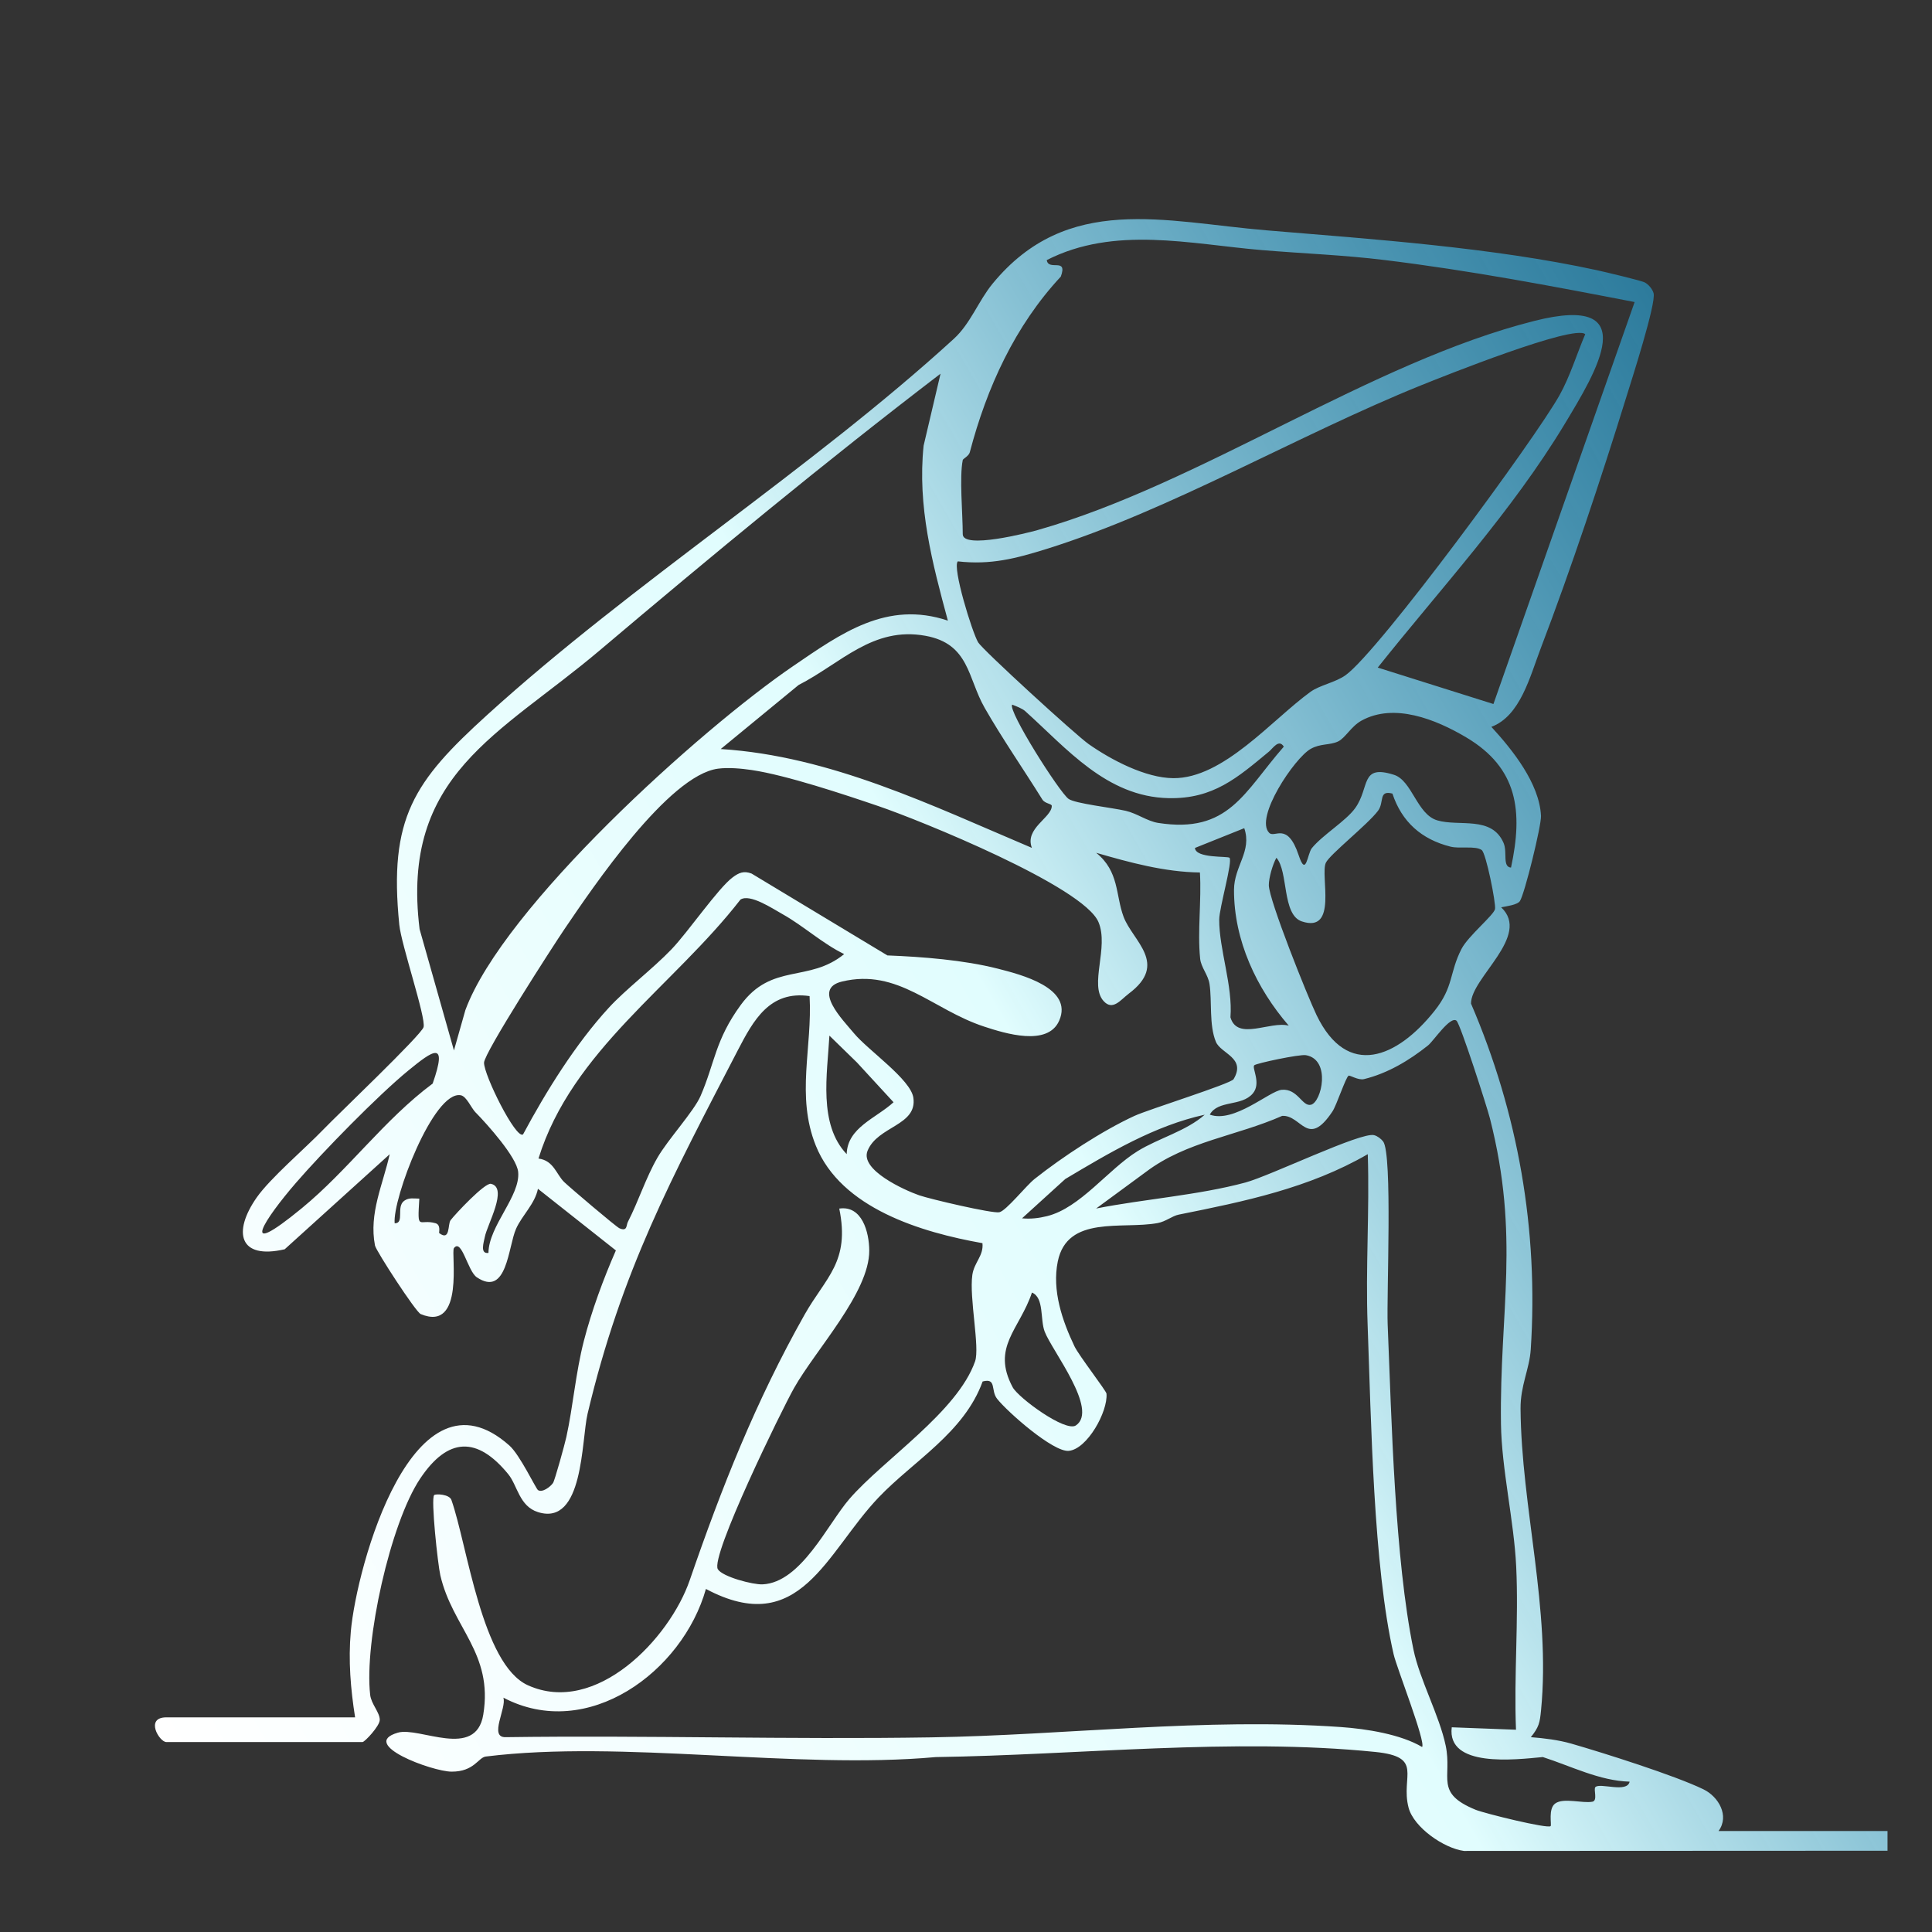 <?xml version="1.0" encoding="UTF-8"?> <svg xmlns="http://www.w3.org/2000/svg" xmlns:xlink="http://www.w3.org/1999/xlink" id="Ebene_1" data-name="Ebene 1" viewBox="0 0 500 500"><rect x="0" y="0" width="500" height="500" fill="#333333" stroke="none"/><defs><style> .cls-1 { fill: url(#Unbenannter_Verlauf_18); } </style><linearGradient id="Unbenannter_Verlauf_18" data-name="Unbenannter Verlauf 18" x1="48.22" y1="461.72" x2="500.2" y2="200.77" gradientUnits="userSpaceOnUse"><stop offset="0" stop-color="#fff"></stop><stop offset=".54" stop-color="#e1fdfe"></stop><stop offset="1" stop-color="#29abe2" stop-opacity=".6"></stop></linearGradient></defs><path class="cls-1" d="M488.5,478.97l-109.63.05c-5.19-.68-13.01-6.09-14.34-11.23-2.11-8.15,4.09-13.1-8.62-14.39-36.71-3.72-76.88.8-113.73,1.33-36.39,3.29-81.08-4.54-116.47-.14-1.93.24-2.99,3.95-8.87,3.91-5.03-.04-24.12-7.11-13.87-10.09,5.53-1.61,20.18,7.04,22.1-4.66,2.62-15.96-7.96-22.47-11.11-36.05-.65-2.8-2.49-19.87-1.6-20.77.38-.38,3.96-.25,4.47,1.27,4.13,11.72,7.85,42.56,19.8,47.95,17.59,7.94,36.65-12.05,41.87-27.19,8.25-23.96,17.11-46.38,29.72-68.72,5.47-9.7,11.82-13.62,8.98-27.46,5.9-.88,7.74,6.11,7.76,10.86.05,10.86-13.83,25.61-19.47,35.6-3.17,5.61-21.74,43.59-19.71,46.88,1.21,1.96,9.1,4.03,11.58,3.91,9.95-.46,16.83-15.59,22.46-22.1,8.85-10.22,27.93-22.51,32.53-35.61,1.27-3.62-1.55-16.44-.71-22.36.47-3.3,2.95-4.93,2.62-8.23-15.76-2.79-36.62-9-43.14-25.27-5.17-12.91-.85-25.37-1.6-38.67-10.28-1.5-14.51,6.19-18.58,14.03-17.1,32.99-30.1,57.03-38.88,94.08-1.62,6.85-.98,29.14-12.81,25.44-4.89-1.53-5.31-6.89-7.72-9.83-8.03-9.81-15.6-9.6-22.79,1.15-7.74,11.57-14.51,42.23-12.94,55.97.27,2.4,2.51,4.54,2.48,6.49-.03,1.62-3.91,5.72-4.46,5.72h-50.77c-1.82,0-5.61-6.39,0-6.39h48.85c-1.16-7.36-1.78-14.71-1.11-22.21,1.5-16.89,16.16-70.28,41.05-48.13,2.71,2.41,6.83,11.13,7.39,11.52,1.08.74,3.15-.78,3.89-1.83.46-.65,3.05-10.06,3.45-11.89,1.75-7.99,2.4-16.58,4.53-24.87,2.01-7.79,5.05-16.04,8.29-23.43l-20.17-15.95c-.79,3.92-4.1,6.85-5.66,10.34-2.07,4.65-2.31,17.82-10.16,12.56-2.37-1.59-3.9-10.16-5.92-7.55-.85,1.1,2.92,21.87-8.6,17.07-1.28-.53-11.56-16.36-11.83-17.74-1.62-8.34,2.08-15.82,3.8-23.62l-27.17,24.59c-11.86,2.74-13.47-4.46-7.27-13.36,3.52-5.05,12.73-12.89,17.21-17.57,3.62-3.78,25.45-24.53,26-26.56.67-2.44-5.76-21.28-6.28-26.49-2.78-27.67,3.78-37.1,22.79-54.35,37.67-34.2,83.88-63.61,120.73-97.3,4.32-3.95,6.36-9.8,10.02-14.26,19.35-23.56,44.59-16,70.92-13.81,27.69,2.31,58.5,4.44,85.55,10.33,2.13.46,11.22,2.64,12.22,3.11s2.08,1.73,2.38,2.84c.7,2.65-5.73,22.58-7.09,26.97-6.43,20.8-14.34,44.55-22.09,64.85-2.84,7.45-5.31,17.59-12.8,20.4,5.42,5.9,12.43,14.61,12.84,23.03.12,2.5-4.26,20.33-5.47,22.08-.67.97-3.52,1.33-4.84,1.59,7.85,7.39-7.86,18.24-7.8,24.92,12.19,28.36,17.48,58.52,15.46,89.48-.34,5.18-2.69,9.34-2.64,15.38.19,25.34,7.86,51.93,5.3,78.05-.31,3.21-.54,4.34-2.64,6.94,3.41.26,7.21.73,10.48,1.67,8.45,2.44,26.81,8.24,34.2,11.83,3.87,1.88,6.8,6.82,3.9,10.79h43.73v5.13ZM249.16,119.07c-.9,4.39,0,13.99,0,19.18,0,3.94,16.8-.34,19.38-1.07,42.28-12,86.07-43.45,128.67-54.16,28.37-7.13,15.92,13.16,7.66,26.83-13.64,22.58-32,42.43-48.31,62.92l29.94,9.43,36.54-104.03c-21.56-4.18-42.72-8.18-64.59-10.86-10.72-1.32-21.12-1.68-31.93-2.59-18.54-1.56-38.07-6.35-55.62,2.59.44,2.96,5.5-.83,3.64,4.27-11.87,12.75-19.15,28.69-23.56,45.48-.25.96-1.76,1.67-1.83,2.01ZM410.24,86.48c-2.95-2.59-36.65,10.9-42.39,13.21-31.77,12.81-65.05,32.41-96.98,42.37-7.96,2.48-14.44,4.19-22.99,3.22-1.48,1.5,3.7,18.33,5.26,20.96,1.15,1.93,25.26,23.99,28.63,26.35,5.85,4.1,14.69,8.74,21.87,8.8,12.96.1,25.51-15.1,35.52-22.35,2.41-1.74,6.48-2.42,9.11-4.33,8.73-6.33,49.06-61.18,55.36-72.48,2.69-4.82,4.46-10.64,6.62-15.74ZM245.31,160.62c-4.05-14.93-7.91-29.61-6.28-45.28l4.38-18.63c-30.09,23-59.28,47.14-88.21,71.61-25.95,21.94-51.56,32.11-46.61,72.14l8.89,31.39,2.96-10.44c9.83-26.67,60.79-72.64,84.84-89.04,12.39-8.45,24.23-17.05,40.03-11.75ZM254.8,183.13c-4.38-7.65-3.9-16.53-15.31-18.59-13.62-2.46-21.8,7.1-32.83,12.75l-20.14,16.56c28.46,1.79,54.71,14.66,80.53,25.58-1.94-5.06,5.15-7.81,5.15-10.86,0-.6-1.76-.56-2.45-1.67-4.9-7.87-10.38-15.77-14.95-23.76ZM265.36,184.07c-.79-.71-2.35-1.3-3.41-1.71-1.19,1.54,12.21,22.68,14.59,24.39,1.71,1.22,11.31,2.28,14.81,3.09,2.96.69,5.55,2.68,8.38,3.13,18.28,2.85,22.19-7.93,32.52-19.74-1.29-2.09-2.82.44-3.84,1.28-8.16,6.75-14.41,12.3-26,12.05-16.07-.35-26.4-12.93-37.05-22.48ZM391.05,224.54c3.11-14.55,1.84-25.75-11.63-33.73-7.86-4.66-18.61-8.96-27.05-4.32-2.7,1.48-4.21,4.53-6.1,5.41-2.15,1-4.49.47-7.05,1.9-4.19,2.34-14.64,17.9-10.74,21.75,1.43,1.41,4.69-2.99,7.62,5.8,1.94,5.84,2.22-.39,3.41-1.86,2.81-3.44,8.82-7.01,11.22-10.36,3.86-5.4,1.22-11.41,10.03-8.61,4.68,1.49,5.94,10.21,11.17,11.78,5.67,1.7,14.13-1.28,17.2,5.87,1.03,2.4-.38,6.21,1.93,6.36ZM292.08,257.2c-2.03,1.51-4.1,4.5-6.47,1.87-3.78-4.18,1.43-13.87-1.32-20.43-3.87-9.23-46.36-26.42-56.92-30.01-8.99-3.06-23.84-8.01-32.84-9.35-2.7-.4-6.04-.7-8.71-.35-12.8,1.69-32.4,30.72-39.7,41.47-2.98,4.39-20.81,32.06-20.85,34.62-.05,3.19,8.22,19.85,10.09,18.57,5.98-11.17,13.62-23.45,22.2-32.79,4.42-4.81,11.3-9.99,16.23-15.13,4.33-4.52,12.04-15.78,15.82-18.61,1.63-1.22,2.89-1.74,4.89-.99l35.16,21.19c9.15.36,19.74,1.19,28.54,3.42,6.01,1.53,19.64,4.98,15.92,13.46-2.96,6.77-14.03,3.31-19.42,1.54-13.4-4.39-22.29-15.16-36.79-11.66-7.8,1.88.17,9.86,3.1,13.39,3.68,4.43,14.69,11.92,15.37,16.69,1.04,7.24-9.26,7.3-11.86,13.73-2,4.95,9.52,10.17,13.36,11.51,2.76.96,18.85,4.74,20.73,4.39,1.75-.33,6.91-6.84,9.13-8.61,7.22-5.73,17.54-12.5,25.86-16.33,3.63-1.67,24.95-8.32,25.65-9.5,3.32-5.56-3.29-6.57-4.58-9.68-1.8-4.33-.97-10.58-1.65-14.97-.37-2.39-2.19-4.28-2.42-6.53-.73-7.17.38-15.05-.06-22.31-9.2-.13-18.17-2.59-26.85-5.1,6.01,4.85,4.99,10.92,7.09,16.55,2.35,6.3,11.76,12.15,1.31,19.93ZM360.36,205.38c-3.68-.96-2.05,2.25-3.75,4.48-2.75,3.62-12.51,11.29-13.49,13.44-1.5,3.3,3.2,18.3-6.21,15.16-5.17-1.72-3.44-12.95-6.58-16.47-.97,1.74-1.96,5.17-1.96,7.08,0,3.77,10.03,28.82,12.36,33.65,7.99,16.54,20.85,11.05,30.52-1.1,5.02-6.3,3.79-9.8,6.98-16.03,1.73-3.36,8.37-8.75,8.68-10.33.28-1.46-2.33-14.52-3.45-15.28-1.71-1.16-5.66-.26-8.08-.87-7.44-1.87-12.6-6.37-15.03-13.75ZM322.02,214.33l-12.77,5.12c.2,2.74,8.47,2.07,8.94,2.54.88.89-2.65,13-2.66,15.99-.03,7.7,3.55,17.17,2.91,25.3,1.78,6.21,10.34.87,15.09,2.16-8.33-9.64-14.2-22.04-14.17-35.14.02-6.19,4.72-9.97,2.65-15.98ZM202.58,236.62c-2.7-1.51-8.47-5.39-10.95-3.81-17.34,22.36-43.61,39.09-52.27,67.02,3.98.51,4.64,4.18,6.68,6.11,1.62,1.54,13.42,11.57,14.28,11.94,2.08.9,1.73-.78,2.16-1.62,2.78-5.42,4.6-11.33,7.67-16.66,2.7-4.69,9.44-12,11.15-15.95,3.71-8.55,3.77-14.49,10.41-23.57,8.05-11.01,17.59-5.68,26.76-13.16-5.51-2.66-10.63-7.36-15.89-10.3ZM376.98,264.19c-1.6-1.44-5.97,5.22-7.4,6.36-4.87,3.89-10.43,7.22-16.56,8.72-1.51.37-3.69-1.08-4.01-.88-.75.46-3.1,7.65-4.17,9.25-6.45,9.68-7.98.89-13,1.14-11.76,5.22-24.79,6.58-35.27,14.51l-12.89,9.47c12.48-2.46,26.45-3.44,38.64-6.73,6.48-1.75,29.94-13.16,33.31-12.25.87.23,1.76.91,2.32,1.62,2.48,3.18.87,39.78,1.18,47.4,1.01,24.63,1.83,60.59,6.67,84.1,1.6,7.78,6.72,17.07,8.35,24.89,1.73,8.29-2.96,12.18,7.72,16.57,2.3.94,18.72,4.99,19.43,4.23.32-.34-.69-4.49,1.19-5.85,2.16-1.57,7.08.03,9.62-.46,1.45-.28.23-3.23.77-3.78,1.2-1.21,8.25,1.62,8.86-1.41-7.74-.21-15.11-4-22.46-6.37-7.19.69-24.86,2.8-23.57-7.7l16.63.63c-.56-14.03.72-28.23.05-42.24-.56-11.77-3.78-25.25-3.94-36.96-.39-29.29,4.97-48.27-2.85-78.99-.79-3.09-7.64-24.37-8.63-25.26ZM221.78,274.97l-7.13-6.95c-.55,9.91-2.91,22.91,4.47,30.67.19-6.9,7.56-9.25,12.13-13.43l-9.47-10.29ZM111.97,280.43c4-11.39.07-8.59-6.27-3.4-7.92,6.49-22.19,21.09-29.11,29.09-7.94,9.18-15.47,20.52,1.51,6.57,11.99-9.84,21.33-22.94,33.87-32.26ZM313.08,288.46c6.28,2.31,15.48-6.14,18.63-6.42,4.16-.37,5.29,4.41,7.56,3.87,2.75-.66,5.28-11.66-1.29-12.83-1.62-.29-12.94,2.11-13.39,2.62-.64.71,1.87,4.63-.35,7.27-2.93,3.48-9.01,1.64-11.15,5.49ZM123.11,287.94c-1.2-1.23-2.35-4.21-3.87-4.49-7.04-1.28-17.71,26.87-17.1,33.14,2.64.03.31-4.27,2.47-5.83,1.26-.9,2.54-.55,3.91-.56-.55,8.76-.14,5.12,4.2,6.37,1.45.42.82,2.46.94,2.55,2.93,2.21,2.17-2.32,2.95-3.33,1.25-1.64,8.87-9.76,10.44-9.42,4.55.98-.99,10.61-1.58,13.75-.25,1.32-1.33,4.46.94,4.13.08-7.03,8.32-14.74,7.69-20.97-.39-3.83-7.97-12.28-10.98-15.35ZM311.8,288.48c-13,2.84-24.77,9.9-36.11,16.65l-11.19,10.17c2.2.21,4.31-.03,6.46-.56,8.63-2.14,15.79-12.09,23.44-16.82,5.42-3.35,12.64-5.21,17.4-9.45ZM368.04,452.12c1.01-1.28-6.56-20.48-7.36-23.95-5.26-22.8-5.83-60.72-6.74-85.31-.55-14.67.52-29.49.04-44.16-15.24,8.81-31.9,12.23-48.91,15.64-1.75.35-3.32,1.79-5.48,2.19-9.16,1.69-23.37-2.13-25.84,9.95-1.52,7.46,1.15,15.3,4.32,21.94,1.15,2.41,8.23,11.52,8.29,12.26.38,4.64-4.98,14.37-9.78,14.8-4.01.36-15.82-10.04-18.53-13.47-1.73-2.19-.05-5.46-3.75-4.48-4.78,13.25-17.9,20.55-26.91,30-13.63,14.29-20.3,36.66-44.7,23.69-6.02,21.4-30.65,39.59-52.42,28.13.92,2.62-3.86,10.36.59,10.23,36.67-.51,73.39.64,110.05.05,35.11-.56,70.81-5.15,106.1-2.67,6.58.46,15.48,1.86,21.03,5.16ZM278.44,368.9c5.96-4.02-6.21-19.36-8.08-24.28-1.21-3.18-.1-8.78-3.29-10.11-3.21,9.59-10.56,14.1-4.99,24.51,1.46,2.72,13.66,11.7,16.36,9.88Z"></path></svg> 